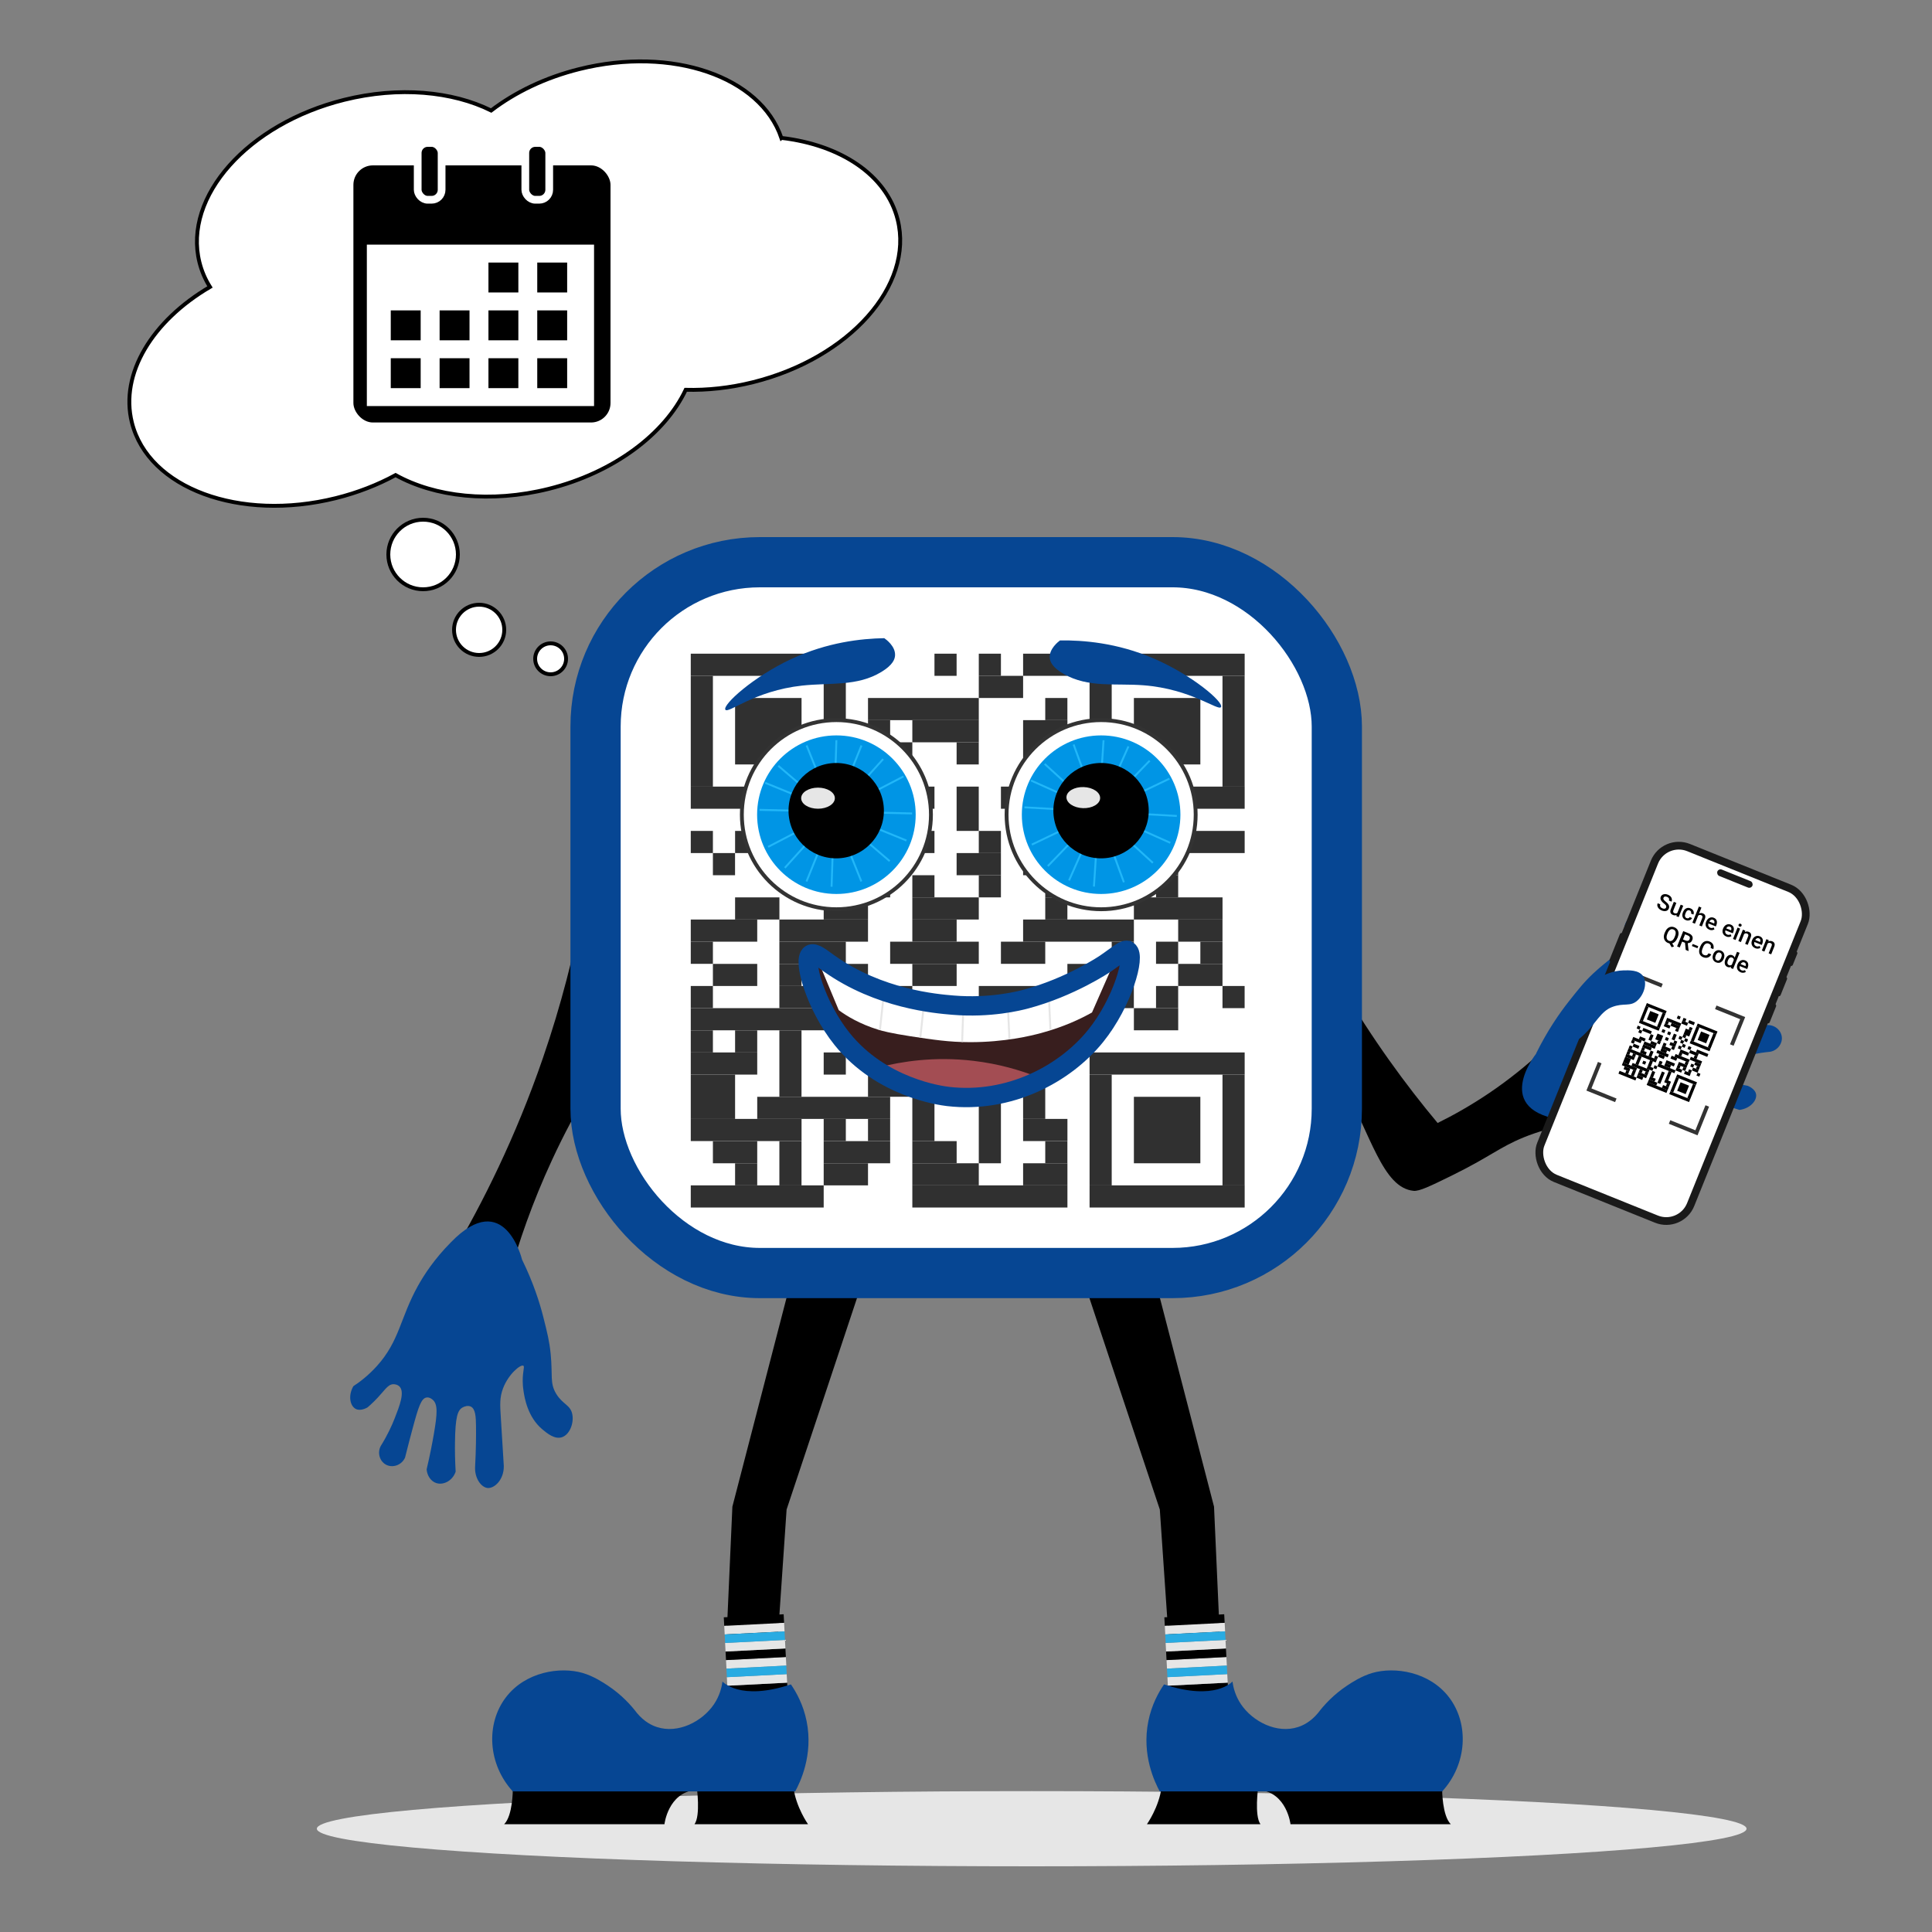 <?xml version="1.0" encoding="UTF-8"?>
<svg xmlns="http://www.w3.org/2000/svg" xmlns:xlink="http://www.w3.org/1999/xlink" viewBox="0 0 500 500">
  <rect x="0" y="0" width="500" height="500" fill="#808080" stroke="none"/>
  <defs>
    <style>
      .cls-1 {
        fill: #a34d53;
      }

      .cls-2 {
        fill: #29abe2;
      }

      .cls-3 {
        opacity: .81;
      }

      .cls-4 {
        stroke-width: 5px;
      }

      .cls-4, .cls-5 {
        stroke: #064693;
      }

      .cls-4, .cls-5, .cls-6, .cls-7, .cls-8, .cls-9, .cls-10, .cls-11, .cls-12 {
        stroke-miterlimit: 10;
      }

      .cls-4, .cls-5, .cls-6, .cls-13, .cls-8, .cls-12 {
        fill: none;
      }

      .cls-5 {
        stroke-width: 13px;
      }

      .cls-6 {
        stroke: #e6e6e6;
      }

      .cls-6, .cls-8 {
        stroke-width: .5px;
      }

      .cls-14, .cls-7, .cls-9, .cls-10 {
        fill: #fff;
      }

      .cls-7 {
        stroke: #000;
      }

      .cls-8 {
        stroke: #21b7f9;
      }

      .cls-15 {
        fill: #381e1e;
      }

      .cls-9, .cls-12 {
        stroke: #333;
      }

      .cls-16 {
        fill: #1a1a1a;
      }

      .cls-10 {
        stroke: #1a1a1a;
      }

      .cls-10, .cls-11 {
        stroke-width: 2px;
      }

      .cls-17 {
        fill: #064693;
      }

      .cls-11 {
        stroke: #fff;
      }

      .cls-18 {
        clip-path: url(#clippath);
      }

      .cls-19 {
        fill: #0095e5;
      }

      .cls-20 {
        fill: #e6e6e6;
      }
    </style>
    <clipPath id="clippath">
      <rect class="cls-13" x="154.52" y="149.3" width="191.84" height="183.96" rx="42.52" ry="42.52" transform="translate(500.88 482.57) rotate(-180)"/>
    </clipPath>
  </defs>
  <g id="SchattenBoden">
    <ellipse class="cls-20" cx="267" cy="473.27" rx="185" ry="9.73"/>
  </g>
  <g id="Gedankenblase">
    <path class="cls-7" d="M202.22,35.7c-5.38-15.86-28.23-23.81-52.28-17.82-8.83,2.2-16.63,5.99-22.83,10.72-10.02-4.96-23.82-6.3-38.05-2.76-24.92,6.21-41.68,25.04-37.44,42.05.57,2.28,1.49,4.41,2.72,6.37-14.86,8.72-23.37,22.41-20.21,35.09,4.24,17.01,27.88,25.77,52.8,19.56,5.62-1.4,10.81-3.44,15.45-5.96,10.12,5.63,24.63,7.31,39.61,3.57,16.95-4.22,30.11-14.29,35.47-25.64,5.57.14,11.45-.48,17.42-1.97,24.92-6.21,41.68-25.04,37.44-42.05-2.9-11.63-14.86-19.4-30.09-21.17Z"/>
    <circle class="cls-7" cx="109.5" cy="143.5" r="9"/>
    <circle class="cls-7" cx="124" cy="163" r="6.5"/>
    <circle class="cls-7" cx="142.5" cy="170.5" r="4"/>
  </g>
  <g id="Kalender_Grafik" data-name="Kalender Grafik">
    <g>
      <rect x="91.46" y="42.8" width="66.54" height="66.54" rx="5.04" ry="5.04"/>
      <rect class="cls-14" x="94.94" y="63.31" width="58.8" height="41.78"/>
      <rect class="cls-11" x="135.95" y="37" width="6.19" height="14.7" rx="2.58" ry="2.58"/>
      <rect class="cls-11" x="108.1" y="37" width="6.19" height="14.7" rx="2.58" ry="2.58"/>
      <rect x="101.13" y="92.71" width="7.74" height="7.74"/>
      <rect x="113.77" y="92.71" width="7.74" height="7.74"/>
      <rect x="126.41" y="92.71" width="7.74" height="7.74"/>
      <rect x="139.04" y="92.71" width="7.74" height="7.74"/>
      <rect x="101.13" y="80.33" width="7.74" height="7.74"/>
      <rect x="113.77" y="80.33" width="7.74" height="7.74"/>
      <rect x="126.41" y="80.33" width="7.74" height="7.74"/>
      <rect x="139.04" y="80.33" width="7.74" height="7.74"/>
      <rect x="126.41" y="67.95" width="7.74" height="7.74"/>
      <rect x="139.04" y="67.95" width="7.74" height="7.74"/>
    </g>
  </g>
  <g id="Ebene_20" data-name="Ebene 20">
    <path d="M298.68,330.11c5.17,19.94,10.34,39.87,15.51,59.81.49,11.08.98,22.15,1.48,33.23-1.48.52-3.79,1.13-6.66,1.12-2.86,0-5.15-.61-6.63-1.12-.74-10.83-1.48-21.66-2.22-32.49-2.7-8.1-6.9-20.7-9.6-28.8-3.15-9.47-7.41-22.28-10.56-31.75,2.59-3.88,7.04-5.92,11.3-5.17,4.61.81,6.99,4.53,7.38,5.17Z"/>
    <path d="M205.05,330.11c-5.17,19.94-10.34,39.87-15.51,59.81-.49,11.08-.98,22.15-1.48,33.23,1.48.52,3.79,1.13,6.66,1.12,2.86,0,5.15-.61,6.63-1.12.74-10.83,1.48-21.66,2.22-32.49,2.7-8.1,6.9-20.7,9.6-28.8,3.15-9.47,7.41-22.28,10.56-31.75-2.59-3.88-7.04-5.92-11.3-5.17-4.61.81-6.99,4.53-7.38,5.17Z"/>
    <g>
      <rect x="302.27" y="435.88" width="15.51" height="2.22" transform="translate(641.93 857.6) rotate(177.08)"/>
      <rect class="cls-20" x="302.16" y="433.67" width="15.51" height="2.22" transform="translate(641.59 853.18) rotate(177.08)"/>
      <rect class="cls-20" x="301.93" y="429.24" width="15.51" height="2.22" transform="translate(640.91 844.35) rotate(177.08)"/>
      <rect class="cls-2" x="302.05" y="431.45" width="15.51" height="2.22" transform="translate(641.25 848.77) rotate(177.08)"/>
      <rect x="301.82" y="427.03" width="15.51" height="2.22" transform="translate(640.57 839.94) rotate(177.08)"/>
      <rect x="301.37" y="418.18" width="15.51" height="2.22" transform="translate(639.22 822.27) rotate(177.08)"/>
      <rect class="cls-20" x="301.71" y="424.82" width="15.51" height="2.22" transform="translate(640.23 835.52) rotate(177.08)"/>
      <rect class="cls-20" x="301.48" y="420.39" width="15.51" height="2.22" transform="translate(639.56 826.69) rotate(177.08)"/>
      <rect class="cls-2" x="301.59" y="422.61" width="15.51" height="2.22" transform="translate(639.89 831.1) rotate(177.08)"/>
    </g>
    <g>
      <rect x="188.26" y="435.88" width="15.51" height="2.22" transform="translate(414.05 863.41) rotate(177.08)"/>
      <rect class="cls-20" x="188.15" y="433.67" width="15.51" height="2.22" transform="translate(413.71 859) rotate(177.08)"/>
      <rect class="cls-20" x="187.92" y="429.24" width="15.51" height="2.22" transform="translate(413.04 850.16) rotate(177.08)"/>
      <rect class="cls-2" x="188.03" y="431.45" width="15.51" height="2.22" transform="translate(413.37 854.58) rotate(177.08)"/>
      <rect x="187.81" y="427.03" width="15.51" height="2.22" transform="translate(412.7 845.75) rotate(177.08)"/>
      <rect x="187.36" y="418.18" width="15.51" height="2.22" transform="translate(411.34 828.08) rotate(177.08)"/>
      <rect class="cls-20" x="187.7" y="424.82" width="15.51" height="2.22" transform="translate(412.36 841.33) rotate(177.08)"/>
      <rect class="cls-20" x="187.47" y="420.39" width="15.51" height="2.22" transform="translate(411.68 832.5) rotate(177.08)"/>
      <rect class="cls-2" x="187.58" y="422.61" width="15.51" height="2.22" transform="translate(412.02 836.92) rotate(177.08)"/>
    </g>
    <path d="M373.23,463.24s0,6.65,2.23,8.86h-41.48s-.92-8.12-7.99-8.86h47.24Z"/>
    <path d="M325.62,462.51s-1.04,7.38.59,9.6h-29.39s3.15-4.43,3.79-9.6h25.01Z"/>
    <path class="cls-17" d="M301.25,435.92c-1.39,2.02-3.2,5.24-4.06,9.51-1.78,8.81,1.71,15.9,2.95,18.18,24.37,0,48.74,0,73.1,0,6.48-7.1,7-17.49,1.77-24.35-5.08-6.65-14.07-7.98-19.86-6.3-2.81.82-5.28,2.45-6.46,3.23-3.66,2.42-6.1,5.17-7.57,7.11-1.97,2.39-4.05,3.29-5.17,3.65-5.53,1.82-11.76-1.43-14.77-5.87-1.5-2.21-2.02-4.45-2.22-5.91,0,0-4.43,5.17-17.72.74Z"/>
    <path d="M132.71,463.24s0,6.65-2.23,8.86h41.48s.92-8.12,7.99-8.86h-47.24Z"/>
    <path d="M180.32,462.51s1.04,7.38-.59,9.6h29.39s-3.15-4.43-3.79-9.6h-25.01Z"/>
    <path class="cls-17" d="M204.69,435.92c1.39,2.02,3.2,5.24,4.06,9.51,1.78,8.81-1.71,15.9-2.95,18.18-24.37,0-48.74,0-73.1,0-6.48-7.1-7-17.49-1.77-24.35,5.08-6.65,14.07-7.98,19.86-6.3,2.81.82,5.28,2.45,6.46,3.23,3.66,2.42,6.1,5.17,7.57,7.11,1.97,2.39,4.05,3.29,5.17,3.65,5.53,1.82,11.76-1.43,14.77-5.87,1.5-2.21,2.02-4.45,2.22-5.91,0,0,4.43,5.17,17.72.74Z"/>
    <path d="M150.75,235.27c-2.21,11.62-5.47,24.69-10.3,38.71-7.03,20.38-15.55,37.39-23.52,50.9,1.46.95,3.18,1.93,5.17,2.82,3.63,1.62,6.99,2.43,9.64,2.84,2.47-8.96,6-19.28,11.13-30.35,6.33-13.68,13.43-24.88,19.84-33.63-3.98-10.43-7.97-20.86-11.95-31.29Z"/>
    <path d="M329.13,218.24c4.25,10.8,9.89,23.07,17.45,36.06,8.47,14.56,17.37,26.63,25.48,36.33,4.1-2.02,8.67-4.59,13.46-7.83,5.23-3.55,9.62-7.16,13.22-10.48,5.44.79,9.77,4.49,10.94,9.27,1.11,4.55-1.07,8.32-1.61,9.2-6.16.79-10.74,2.35-13.66,3.53-6.38,2.59-8.76,5.04-18.82,9.98-5.49,2.69-8.26,4.03-9.75,3.89-8.06-.81-10.95-14.41-18.88-28.58-4.15-7.41-11.22-17.74-23.65-28.37,1.94-10.99,3.87-21.99,5.81-32.98Z"/>
    <path class="cls-17" d="M135.1,325.97s-4.5-18.8-18.39-4.48c-4.32,4.36-6.96,8.43-8.58,11.35-4.61,8.32-4.7,14.16-10.61,20.71-2.27,2.51-4.53,4.19-6.07,5.19-1.46,2.56-.79,5.17.62,5.89,1.21.63,2.79-.25,3.02-.38.41-.34,1.04-.89,1.76-1.61,2.65-2.63,3.4-4.38,4.95-4.41.12,0,.96,0,1.55.56,1.49,1.42.04,5.1-1.23,8.33-.69,1.76-1.81,4.26-3.6,7.13-.91,1.77-.25,3.89,1.31,4.77,1.71.97,4.12.21,5-1.81.72-2.88,1.39-5.43,1.97-7.58,1.49-5.54,2.21-7.76,3.6-7.96.75-.11,1.39.42,1.55.56,1.37,1.13,1.26,3.48.33,8.89-.42,2.44-1.02,5.55-1.87,9.15.13,1.64,1.08,3.04,2.42,3.52,1.85.66,4.29-.52,5.09-2.93-.18-3.07-.2-5.66-.17-7.6.08-6.63.71-8.25,1.89-8.97.59-.36,1.5-.6,2.2-.27,1.24.6,1.32,2.76,1.35,5.04.03,2.6,0,6.14-.23,10.44-.2,3.11,1.61,5.43,3.22,5.59,1.76.17,4.28-2.14,4.2-5.74-.35-5.91-.6-9.99-.77-12.55-.2-3.14-.34-5.1.58-7.51,1.44-3.76,4.57-6.25,5.25-5.84.46.28-.38,1.81-.11,5.22,0,0,.05.67.18,1.47.24,1.55,1.03,6.62,4.9,9.82,1.22,1.01,3.13,2.59,4.99,2,2.03-.65,3.15-3.62,2.72-5.9-.46-2.5-2.47-2.54-4.18-5.35-1.69-2.8-.87-4.69-1.43-10.33-.32-3.25-.87-5.44-1.88-9.44-.95-3.77-2.58-8.95-5.52-14.95Z"/>
    <path class="cls-17" d="M397.58,272.66s-12.15,15.03,7.67,17.3c6.09.76,10.93.37,14.23-.13,9.41-1.42,14.09-4.91,22.88-4.22,3.37.26,6.08,1.04,7.82,1.64,2.92-.41,4.57-2.53,4.29-4.08-.24-1.35-1.9-2.06-2.15-2.16-.52-.11-1.34-.28-2.35-.41-3.7-.5-5.54-.03-6.52-1.24-.08-.1-.59-.76-.51-1.57.22-2.05,4.01-3.14,7.35-4.11,1.81-.52,4.48-1.16,7.85-1.49,1.95-.36,3.24-2.18,2.98-3.94-.28-1.95-2.35-3.39-4.49-2.86-2.72,1.19-5.15,2.21-7.21,3.06-5.3,2.2-7.5,2.99-8.5,2.01-.54-.53-.51-1.35-.51-1.57.06-1.77,1.99-3.12,6.84-5.68,2.19-1.15,5.02-2.57,8.39-4.1,1.22-1.1,1.75-2.72,1.31-4.06-.61-1.87-3.03-3.09-5.43-2.24-2.33,2.01-4.37,3.61-5.92,4.77-5.3,3.98-6.97,4.46-8.26,3.97-.65-.25-1.39-.82-1.55-1.58-.28-1.35,1.38-2.73,3.17-4.15,2.04-1.61,4.86-3.75,8.41-6.19,2.58-1.74,3.32-4.59,2.47-5.96-.93-1.5-4.31-2.09-7.11.17-4.47,3.88-7.55,6.57-9.48,8.26-2.36,2.08-3.84,3.38-6.31,4.12-3.86,1.15-7.74.19-7.83-.6-.06-.54,1.67-.8,4.21-3.09,0,0,.5-.45,1.05-1.03,1.08-1.13,4.62-4.86,4.79-9.88.05-1.58.14-4.06-1.46-5.17-1.75-1.21-4.79-.29-6.34,1.44-1.7,1.89-.5,3.51-1.69,6.58-1.19,3.05-3.18,3.55-7.32,7.44-2.38,2.24-3.78,4.01-6.34,7.25-2.41,3.05-5.52,7.5-8.48,13.5Z"/>
    <g>
      <rect class="cls-10" x="411.96" y="221.27" width="41.81" height="92.3" rx="6.8" ry="6.8" transform="translate(734.45 677.22) rotate(-158.06)"/>
      <rect class="cls-16" x="444.11" y="226.46" width="9.79" height="1.78" rx=".89" ry=".89" transform="translate(780.53 606.02) rotate(-158.06)"/>
      <rect class="cls-16" x="417.88" y="241.2" width=".89" height="8.01" rx=".44" ry=".44" transform="translate(714.72 628.96) rotate(-158.06)"/>
      <rect class="cls-16" x="463.71" y="246.08" width=".89" height="4" rx=".44" ry=".44" transform="translate(801.99 651.64) rotate(-158.06)"/>
      <rect class="cls-16" x="457.98" y="259.65" width=".89" height="5.34" rx=".44" ry=".44" transform="translate(785.62 676.94) rotate(-158.06)"/>
      <rect class="cls-16" x="460.81" y="252.64" width=".89" height="5.34" rx=".44" ry=".44" transform="translate(793.69 664.47) rotate(-158.06)"/>
    </g>
    <g>
      <polyline class="cls-12" points="448.19 270.45 451 263.49 444.04 260.69"/>
      <polyline class="cls-12" points="441.84 286.22 439.04 293.17 432.08 290.37"/>
      <polyline class="cls-12" points="420.37 259.24 423.17 252.28 430.13 255.08"/>
      <polyline class="cls-12" points="414.01 275.01 411.21 281.96 418.17 284.76"/>
    </g>
    <g>
      <rect class="cls-14" x="418.67" y="259.42" width="26" height="26" transform="translate(17.69 571.03) rotate(-68.06)"/>
      <rect x="441.39" y="263.54" width=".79" height="5.52" transform="translate(29.7 576.57) rotate(-68.06)"/>
      <rect x="437.37" y="263.89" width=".79" height="1.58" transform="translate(28.68 571.83) rotate(-68.06)"/>
      <rect x="435.54" y="263.55" width=".79" height=".79" transform="translate(28.22 569.67) rotate(-68.06)"/>
      <rect x="434.08" y="262.96" width=".79" height=".79" transform="translate(27.85 567.95) rotate(-68.06)"/>
      <rect x="428.23" y="258.24" width=".79" height="5.52" transform="translate(26.37 561.05) rotate(-68.06)"/>
      <rect x="441.12" y="268.98" width="3.94" height=".79" transform="translate(27.66 579.71) rotate(-68.06)"/>
      <rect x="436.74" y="267.21" width="3.94" height=".79" transform="translate(26.56 574.54) rotate(-68.06)"/>
      <rect x="435.61" y="264.03" width=".79" height="1.58" transform="translate(27.45 570.29) rotate(-68.06)"/>
      <rect x="427.97" y="263.68" width="3.94" height=".79" transform="translate(24.34 564.19) rotate(-68.06)"/>
      <rect x="423.58" y="261.91" width="3.94" height=".79" transform="translate(23.23 559.02) rotate(-68.06)"/>
      <rect x="439.72" y="267.31" width="2.36" height="2.36" transform="translate(27.11 577.13) rotate(-68.06)"/>
      <rect x="437.15" y="265.89" width=".79" height=".79" transform="translate(27.05 572.63) rotate(-68.06)"/>
      <rect x="432.76" y="262.55" width=".79" height="3.94" transform="translate(25.94 567.46) rotate(-68.06)"/>
      <rect x="426.56" y="262.01" width="2.36" height="2.36" transform="translate(23.79 561.6) rotate(-68.06)"/>
      <rect x="435.94" y="266.45" width="1.58" height="1.58" transform="translate(25.66 572.48) rotate(-68.06)"/>
      <rect x="433.2" y="264.36" width=".79" height="2.36" transform="translate(25.26 568.5) rotate(-68.06)"/>
      <rect x="431.01" y="264.27" width=".79" height=".79" transform="translate(24.71 565.92) rotate(-68.06)"/>
      <rect x="433.63" y="266.18" width=".79" height=".79" transform="translate(24.59 569.55) rotate(-68.06)"/>
      <rect x="431.08" y="264.75" width=".79" height="1.58" transform="translate(23.94 566.53) rotate(-68.06)"/>
      <rect x="435.53" y="267.79" width=".79" height=".79" transform="translate(24.28 572.32) rotate(-68.06)"/>
      <rect x="439.62" y="267.92" width=".79" height="5.52" transform="translate(24.52 577.68) rotate(-68.06)"/>
      <rect x="435.97" y="268.82" width=".79" height=".79" transform="translate(23.6 573.37) rotate(-68.06)"/>
      <rect x="434.51" y="268.23" width=".79" height=".79" transform="translate(23.23 571.64) rotate(-68.06)"/>
      <rect x="432.5" y="268" width="1.58" height=".79" transform="translate(22.43 570.01) rotate(-68.06)"/>
      <rect x="431.58" y="267.05" width=".79" height=".79" transform="translate(22.49 568.19) rotate(-68.06)"/>
      <rect x="430.12" y="266.46" width=".79" height=".79" transform="translate(22.12 566.47) rotate(-68.06)"/>
      <rect x="426.47" y="262.62" width=".79" height="5.52" transform="translate(21.2 562.16) rotate(-68.06)"/>
      <rect x="434.94" y="269.25" width=".79" height=".79" transform="translate(22.55 572.69) rotate(-68.06)"/>
      <rect x="440.13" y="271.01" width=".79" height="3.15" transform="translate(23.08 579.34) rotate(-68.06)"/>
      <rect x="436.84" y="270.87" width=".79" height=".79" transform="translate(22.24 575.46) rotate(-68.06)"/>
      <rect x="435.38" y="270.28" width=".79" height=".79" transform="translate(21.87 573.74) rotate(-68.06)"/>
      <rect x="433.19" y="269.39" width=".79" height=".79" transform="translate(21.32 571.15) rotate(-68.06)"/>
      <rect x="430.99" y="268.51" width=".79" height=".79" transform="translate(20.77 568.56) rotate(-68.06)"/>
      <rect x="428.63" y="267.75" width="1.58" height="1.58" transform="translate(19.87 566.5) rotate(-68.06)"/>
      <rect x="425.88" y="265.66" width=".79" height="2.36" transform="translate(19.47 562.53) rotate(-68.06)"/>
      <rect x="423.69" y="265.57" width=".79" height=".79" transform="translate(18.92 559.94) rotate(-68.06)"/>
      <rect x="438.01" y="271.4" width=".79" height="2.36" transform="translate(21.75 577.37) rotate(-68.06)"/>
      <rect x="434.35" y="270.71" width=".79" height=".79" transform="translate(20.83 573.06) rotate(-68.06)"/>
      <rect x="432.53" y="269.58" width=".79" height="1.58" transform="translate(20.37 570.9) rotate(-68.06)"/>
      <rect x="426.51" y="268.13" width="1.58" height=".79" transform="translate(18.55 564.53) rotate(-68.06)"/>
      <rect x="424.12" y="266.59" width=".79" height=".79" transform="translate(18.24 560.99) rotate(-68.06)"/>
      <rect x="438.44" y="273.21" width=".79" height=".79" transform="translate(21.07 578.42) rotate(-68.06)"/>
      <rect x="435.52" y="271.24" width=".79" height="2.36" transform="translate(20.34 574.97) rotate(-68.06)"/>
      <rect x="432.6" y="270.86" width=".79" height=".79" transform="translate(19.6 571.52) rotate(-68.06)"/>
      <rect x="430.41" y="269.97" width=".79" height=".79" transform="translate(19.04 568.93) rotate(-68.06)"/>
      <rect x="428.94" y="269.38" width=".79" height=".79" transform="translate(18.67 567.21) rotate(-68.06)"/>
      <rect x="438.52" y="272.91" width=".79" height="3.15" transform="translate(20.3 579.03) rotate(-68.06)"/>
      <rect x="434.5" y="272.47" width=".79" height=".79" transform="translate(19.29 574.29) rotate(-68.06)"/>
      <rect x="430.84" y="270.21" width=".79" height="2.36" transform="translate(18.36 569.98) rotate(-68.06)"/>
      <rect x="427.55" y="269.28" width=".79" height="1.58" transform="translate(17.53 566.1) rotate(-68.06)"/>
      <rect x="424.63" y="268.1" width=".79" height="1.58" transform="translate(16.8 562.65) rotate(-68.06)"/>
      <rect x="438.95" y="274.72" width=".79" height="1.58" transform="translate(19.63 580.08) rotate(-68.06)"/>
      <rect x="434.93" y="271.92" width=".79" height="3.94" transform="translate(18.61 575.34) rotate(-68.06)"/>
      <rect x="430.18" y="271.19" width=".79" height="1.58" transform="translate(17.41 569.73) rotate(-68.06)"/>
      <rect x="426.53" y="268.93" width=".79" height="3.15" transform="translate(16.49 565.42) rotate(-68.06)"/>
      <rect x="423.24" y="268" width=".79" height="2.36" transform="translate(15.66 561.54) rotate(-68.06)"/>
      <rect x="439.02" y="275.99" width=".79" height=".79" transform="translate(18.86 580.7) rotate(-68.06)"/>
      <rect x="437.56" y="275.4" width=".79" height=".79" transform="translate(18.49 578.97) rotate(-68.06)"/>
      <rect x="436.1" y="274.81" width=".79" height=".79" transform="translate(18.12 577.25) rotate(-68.06)"/>
      <rect x="432.81" y="273.1" width=".79" height="1.58" transform="translate(17.29 573.37) rotate(-68.06)"/>
      <rect x="429.89" y="271.13" width=".79" height="3.15" transform="translate(16.55 569.92) rotate(-68.06)"/>
      <rect x="425.87" y="269.9" width=".79" height="2.36" transform="translate(15.53 565.18) rotate(-68.06)"/>
      <rect x="422.21" y="269.22" width=".79" height=".79" transform="translate(14.61 560.86) rotate(-68.06)"/>
      <rect x="438.36" y="276.18" width=".79" height="1.58" transform="translate(17.9 580.45) rotate(-68.06)"/>
      <rect x="435.07" y="274.46" width=".79" height="2.36" transform="translate(17.07 576.57) rotate(-68.06)"/>
      <rect x="429.59" y="272.65" width=".79" height="1.58" transform="translate(15.69 570.1) rotate(-68.06)"/>
      <rect x="426.49" y="272.38" width="1.58" height=".79" transform="translate(14.61 567.18) rotate(-68.06)"/>
      <rect x="424.84" y="271.13" width=".79" height=".79" transform="translate(14.49 564.5) rotate(-68.06)"/>
      <rect x="423.02" y="270" width=".79" height="1.58" transform="translate(14.02 562.34) rotate(-68.06)"/>
      <rect x="439.17" y="277.75" width=".79" height=".79" transform="translate(17.32 581.93) rotate(-68.06)"/>
      <rect x="436.97" y="276.86" width=".79" height=".79" transform="translate(16.76 579.34) rotate(-68.06)"/>
      <rect x="435.51" y="276.28" width=".79" height=".79" transform="translate(16.39 577.62) rotate(-68.06)"/>
      <rect x="434.05" y="275.69" width=".79" height=".79" transform="translate(16.02 575.89) rotate(-68.06)"/>
      <rect x="431.86" y="274.02" width=".79" height="2.36" transform="translate(15.47 573.31) rotate(-68.06)"/>
      <rect x="428.2" y="273.33" width=".79" height=".79" transform="translate(14.55 568.99) rotate(-68.06)"/>
      <rect x="424.91" y="271.61" width=".79" height="1.58" transform="translate(13.72 565.11) rotate(-68.06)"/>
      <rect x="421.63" y="270.68" width=".79" height=".79" transform="translate(12.88 561.23) rotate(-68.06)"/>
      <rect x="436.31" y="277.05" width=".79" height="1.58" transform="translate(15.81 579.09) rotate(-68.06)"/>
      <rect x="434.12" y="276.17" width=".79" height="1.58" transform="translate(15.25 576.51) rotate(-68.06)"/>
      <rect x="431.2" y="274.99" width=".79" height="1.58" transform="translate(14.52 573.06) rotate(-68.06)"/>
      <rect x="429.37" y="274.65" width=".79" height=".79" transform="translate(14.05 570.9) rotate(-68.06)"/>
      <rect x="424.62" y="269.19" width=".79" height="7.88" transform="translate(12.85 565.3) rotate(-68.06)"/>
      <rect x="430.9" y="274.15" width=".79" height="4.73" transform="translate(13.65 573.24) rotate(-68.06)"/>
      <rect x="426.34" y="274.86" width="1.58" height=".79" transform="translate(12.21 568.59) rotate(-68.06)"/>
      <rect x="422.88" y="274.05" width="2.36" height=".79" transform="translate(11.04 565.24) rotate(-68.06)"/>
      <rect x="422.5" y="272.73" width=".79" height=".79" transform="translate(11.53 563.33) rotate(-68.06)"/>
      <rect x="421.04" y="272.14" width=".79" height=".79" transform="translate(11.16 561.6) rotate(-68.06)"/>
      <rect x="436.09" y="276.69" width=".79" height="5.52" transform="translate(14.18 579.89) rotate(-68.06)"/>
      <rect x="430.62" y="278.02" width="2.36" height=".79" transform="translate(12.21 574.91) rotate(-68.06)"/>
      <rect x="428.05" y="275.82" width=".79" height=".79" transform="translate(12.14 570.41) rotate(-68.06)"/>
      <rect x="425.13" y="274.64" width=".79" height=".79" transform="translate(11.41 566.96) rotate(-68.06)"/>
      <rect x="421.47" y="272.38" width=".79" height="2.36" transform="translate(10.48 562.65) rotate(-68.06)"/>
      <rect x="435.82" y="282.13" width="3.94" height=".79" transform="translate(12.14 583.04) rotate(-68.06)"/>
      <rect x="431.44" y="280.37" width="3.94" height=".79" transform="translate(11.03 577.86) rotate(-68.06)"/>
      <rect x="428.33" y="278.53" width="3.15" height=".79" transform="translate(10.54 573.46) rotate(-68.06)"/>
      <rect x="426.66" y="275.71" width=".79" height="1.58" transform="translate(11.01 569.3) rotate(-68.06)"/>
      <rect x="420.27" y="273.72" width="1.58" height="1.58" transform="translate(9.1 562.5) rotate(-68.06)"/>
      <rect x="434.42" y="280.46" width="2.36" height="2.36" transform="translate(11.59 580.45) rotate(-68.06)"/>
      <rect x="426.92" y="277.65" width="1.58" height=".79" transform="translate(9.99 570.87) rotate(-68.06)"/>
      <rect x="424.17" y="273.99" width=".79" height="4.73" transform="translate(9.59 566.9) rotate(-68.06)"/>
      <rect x="431.19" y="279.24" width=".79" height="1.58" transform="translate(10.57 575.71) rotate(-68.06)"/>
      <rect x="425.71" y="277.42" width=".79" height=".79" transform="translate(9.19 569.24) rotate(-68.06)"/>
      <rect x="424.24" y="276.83" width=".79" height=".79" transform="translate(8.82 567.51) rotate(-68.06)"/>
      <rect x="421.32" y="274.08" width=".79" height="3.94" transform="translate(8.08 564.07) rotate(-68.06)"/>
      <rect x="431.26" y="280.51" width=".79" height=".79" transform="translate(9.8 576.32) rotate(-68.06)"/>
      <rect x="427.24" y="278.49" width=".79" height="1.58" transform="translate(8.79 571.58) rotate(-68.06)"/>
      <rect x="424.68" y="277.07" width=".79" height="2.36" transform="translate(8.14 568.56) rotate(-68.06)"/>
      <rect x="421.95" y="277.34" width="1.58" height=".79" transform="translate(7.16 566.07) rotate(-68.06)"/>
      <rect x="420.66" y="275.85" width=".79" height="1.58" transform="translate(7.13 563.82) rotate(-68.06)"/>
      <rect x="430.6" y="280.7" width=".79" height="1.58" transform="translate(8.85 576.08) rotate(-68.06)"/>
      <rect x="427.31" y="278.98" width=".79" height="2.36" transform="translate(8.02 572.2) rotate(-68.06)"/>
      <rect x="424.02" y="278.05" width=".79" height="1.58" transform="translate(7.19 568.32) rotate(-68.06)"/>
      <rect x="420.73" y="277.12" width=".79" height=".79" transform="translate(6.36 564.44) rotate(-68.06)"/>
      <rect x="434.32" y="281.08" width=".79" height="5.52" transform="translate(9 581) rotate(-68.06)"/>
      <rect x="428.48" y="278.72" width=".79" height="5.52" transform="translate(7.52 574.1) rotate(-68.06)"/>
      <rect x="420.8" y="276.03" width=".79" height="4.73" transform="translate(5.59 565.05) rotate(-68.06)"/>
    </g>
    <rect class="cls-14" x="152.75" y="142" width="192.86" height="190.09" rx="37.76" ry="37.76" transform="translate(498.35 474.1) rotate(-180)"/>
    <g class="cls-3">
      <g class="cls-18">
        <g>
          <rect class="cls-14" x="155.83" y="146.24" width="189.22" height="189.22"/>
          <rect x="281.98" y="169.17" width="40.14" height="5.73"/>
          <rect x="264.78" y="169.17" width="11.47" height="5.73"/>
          <rect x="253.31" y="169.17" width="5.73" height="5.73"/>
          <rect x="241.84" y="169.17" width="5.73" height="5.73"/>
          <rect x="178.77" y="169.17" width="40.14" height="5.73"/>
          <rect x="316.38" y="174.91" width="5.73" height="28.67"/>
          <rect x="281.98" y="174.91" width="5.73" height="28.67"/>
          <rect x="253.31" y="174.91" width="11.47" height="5.73"/>
          <rect x="213.17" y="174.91" width="5.73" height="28.67"/>
          <rect x="178.77" y="174.91" width="5.73" height="28.67"/>
          <rect x="293.45" y="180.64" width="17.2" height="17.2"/>
          <rect x="270.51" y="180.64" width="5.73" height="5.73"/>
          <rect x="224.64" y="180.64" width="28.67" height="5.73"/>
          <rect x="190.24" y="180.64" width="17.2" height="17.2"/>
          <rect x="264.78" y="186.37" width="11.47" height="11.47"/>
          <rect x="236.11" y="186.37" width="17.2" height="5.73"/>
          <rect x="224.64" y="186.37" width="5.73" height="5.73"/>
          <rect x="247.57" y="192.11" width="5.73" height="5.73"/>
          <rect x="224.64" y="192.11" width="11.47" height="5.73"/>
          <rect x="264.78" y="197.84" width="5.73" height="5.73"/>
          <rect x="281.98" y="203.57" width="40.14" height="5.73"/>
          <rect x="270.51" y="203.57" width="5.73" height="5.73"/>
          <rect x="259.04" y="203.57" width="5.73" height="5.73"/>
          <rect x="247.57" y="203.57" width="5.73" height="11.47"/>
          <rect x="236.11" y="203.57" width="5.73" height="5.73"/>
          <rect x="224.64" y="203.57" width="5.73" height="5.73"/>
          <rect x="178.77" y="203.57" width="40.14" height="5.73"/>
          <rect x="264.78" y="209.31" width="5.73" height="5.73"/>
          <rect x="299.18" y="215.04" width="22.94" height="5.73"/>
          <rect x="281.98" y="215.04" width="5.73" height="5.73"/>
          <rect x="270.51" y="215.04" width="5.73" height="5.73"/>
          <rect x="253.31" y="215.04" width="5.73" height="5.73"/>
          <rect x="236.11" y="215.04" width="5.73" height="5.73"/>
          <rect x="218.91" y="215.04" width="11.47" height="11.47"/>
          <rect x="190.24" y="215.04" width="17.2" height="5.73"/>
          <rect x="178.77" y="215.04" width="5.73" height="5.73"/>
          <rect x="287.71" y="220.78" width="17.2" height="5.73"/>
          <rect x="264.78" y="220.78" width="5.73" height="5.73"/>
          <rect x="247.57" y="220.78" width="11.47" height="5.73"/>
          <rect x="207.44" y="220.78" width="5.73" height="11.47"/>
          <rect x="184.5" y="220.78" width="5.73" height="5.73"/>
          <rect x="299.18" y="226.51" width="5.73" height="5.73"/>
          <rect x="270.51" y="226.51" width="17.2" height="5.73"/>
          <rect x="253.31" y="226.51" width="5.73" height="5.73"/>
          <rect x="236.11" y="226.51" width="5.73" height="5.73"/>
          <rect x="224.64" y="226.51" width="5.73" height="5.73"/>
          <rect x="293.45" y="232.24" width="22.94" height="5.73"/>
          <rect x="270.51" y="232.24" width="5.73" height="5.73"/>
          <rect x="236.11" y="232.24" width="17.2" height="5.73"/>
          <rect x="213.17" y="232.24" width="11.47" height="5.73"/>
          <rect x="190.24" y="232.24" width="11.47" height="5.73"/>
          <rect x="304.91" y="237.98" width="11.47" height="5.73"/>
          <rect x="264.78" y="237.98" width="28.67" height="5.73"/>
          <rect x="236.11" y="237.98" width="11.47" height="5.73"/>
          <rect x="201.7" y="237.98" width="22.94" height="5.73"/>
          <rect x="178.77" y="237.98" width="17.2" height="5.73"/>
          <rect x="310.65" y="243.71" width="5.73" height="5.73"/>
          <rect x="299.18" y="243.71" width="5.73" height="5.73"/>
          <rect x="287.71" y="243.71" width="5.73" height="5.73"/>
          <rect x="259.04" y="243.71" width="11.47" height="5.73"/>
          <rect x="230.37" y="243.71" width="22.94" height="5.73"/>
          <rect x="201.7" y="243.71" width="17.2" height="5.73"/>
          <rect x="178.77" y="243.71" width="5.73" height="5.73"/>
          <rect x="304.91" y="249.45" width="11.47" height="5.73"/>
          <rect x="276.24" y="249.45" width="17.2" height="5.73"/>
          <rect x="236.11" y="249.45" width="11.47" height="5.73"/>
          <rect x="218.91" y="249.45" width="5.73" height="11.47"/>
          <rect x="201.7" y="249.45" width="5.73" height="5.73"/>
          <rect x="184.5" y="249.45" width="11.47" height="5.73"/>
          <rect x="316.38" y="255.18" width="5.73" height="5.73"/>
          <rect x="299.18" y="255.18" width="5.73" height="5.73"/>
          <rect x="287.71" y="255.18" width="5.73" height="5.73"/>
          <rect x="276.24" y="255.18" width="5.73" height="5.73"/>
          <rect x="253.31" y="255.18" width="17.2" height="5.73"/>
          <rect x="230.37" y="255.18" width="5.73" height="5.73"/>
          <rect x="201.7" y="255.18" width="11.47" height="5.73"/>
          <rect x="178.77" y="255.18" width="5.73" height="5.73"/>
          <rect x="293.45" y="260.91" width="11.47" height="5.73"/>
          <rect x="276.24" y="260.91" width="11.47" height="5.73"/>
          <rect x="253.31" y="260.91" width="11.47" height="5.73"/>
          <rect x="241.84" y="260.91" width="5.73" height="5.73"/>
          <rect x="178.77" y="260.91" width="57.34" height="5.73"/>
          <rect x="241.84" y="266.65" width="34.4" height="5.73"/>
          <rect x="224.64" y="266.65" width="5.73" height="11.47"/>
          <rect x="201.7" y="266.65" width="5.73" height="17.2"/>
          <rect x="190.24" y="266.65" width="5.73" height="5.73"/>
          <rect x="178.77" y="266.65" width="5.73" height="5.73"/>
          <rect x="281.98" y="272.38" width="40.14" height="5.73"/>
          <rect x="264.78" y="272.38" width="5.73" height="17.2"/>
          <rect x="236.11" y="272.38" width="5.73" height="5.73"/>
          <rect x="213.17" y="272.38" width="5.73" height="5.73"/>
          <rect x="178.77" y="272.38" width="17.2" height="5.73"/>
          <rect x="316.38" y="278.11" width="5.73" height="28.67"/>
          <rect x="281.98" y="278.11" width="5.73" height="28.67"/>
          <rect x="253.31" y="278.11" width="5.73" height="22.94"/>
          <rect x="224.64" y="278.11" width="11.47" height="5.73"/>
          <rect x="178.77" y="278.11" width="11.47" height="11.47"/>
          <rect x="293.45" y="283.85" width="17.2" height="17.2"/>
          <rect x="236.11" y="283.85" width="5.73" height="11.47"/>
          <rect x="195.97" y="283.85" width="34.4" height="5.73"/>
          <rect x="264.78" y="289.58" width="11.47" height="5.73"/>
          <rect x="224.64" y="289.58" width="5.73" height="5.73"/>
          <rect x="213.17" y="289.58" width="5.73" height="5.73"/>
          <rect x="178.77" y="289.58" width="28.67" height="5.73"/>
          <rect x="270.51" y="295.32" width="5.73" height="5.73"/>
          <rect x="236.11" y="295.32" width="11.47" height="5.73"/>
          <rect x="213.17" y="295.32" width="17.2" height="5.73"/>
          <rect x="201.7" y="295.32" width="5.73" height="11.47"/>
          <rect x="184.5" y="295.32" width="11.47" height="5.73"/>
          <rect x="264.78" y="301.05" width="11.47" height="5.73"/>
          <rect x="236.11" y="301.05" width="17.2" height="5.73"/>
          <rect x="213.17" y="301.05" width="11.47" height="5.73"/>
          <rect x="190.24" y="301.05" width="5.73" height="5.73"/>
          <rect x="281.98" y="306.78" width="40.14" height="5.73"/>
          <rect x="236.11" y="306.78" width="40.14" height="5.73"/>
          <rect x="178.77" y="306.78" width="34.4" height="5.73"/>
        </g>
      </g>
    </g>
    <rect class="cls-5" x="154.13" y="145.51" width="191.84" height="183.96" rx="42.52" ry="42.52" transform="translate(500.1 474.97) rotate(-180)"/>
    <circle class="cls-9" cx="216.46" cy="210.84" r="24.47"/>
    <circle class="cls-9" cx="284.97" cy="210.84" r="24.47"/>
    <circle class="cls-19" cx="216.46" cy="210.84" r="20.52"/>
    <line class="cls-8" x1="216.46" y1="191.56" x2="215.21" y2="229.49"/>
    <line class="cls-8" x1="196.56" y1="209.59" x2="236.05" y2="210.52"/>
    <line class="cls-8" x1="198.02" y1="202.59" x2="234.59" y2="217.53"/>
    <line class="cls-8" x1="198.79" y1="219.17" x2="233.83" y2="200.94"/>
    <line class="cls-8" x1="228.56" y1="196.45" x2="203.11" y2="224.6"/>
    <line class="cls-8" x1="222.95" y1="192.93" x2="208.72" y2="228.12"/>
    <line class="cls-8" x1="201.42" y1="198.19" x2="230.25" y2="222.86"/>
    <line class="cls-8" x1="208.75" y1="192.92" x2="222.92" y2="228.12"/>
    <circle cx="216.41" cy="209.8" r="12.34"/>
    <ellipse class="cls-20" cx="211.7" cy="206.57" rx="4.36" ry="2.73"/>
    <circle class="cls-19" cx="284.97" cy="210.84" r="20.52"/>
    <line class="cls-8" x1="285.6" y1="191.57" x2="283.11" y2="229.44"/>
    <line class="cls-8" x1="265.12" y1="208.94" x2="304.56" y2="211.17"/>
    <line class="cls-8" x1="266.81" y1="201.99" x2="302.87" y2="218.12"/>
    <line class="cls-8" x1="267.03" y1="218.59" x2="302.65" y2="201.52"/>
    <line class="cls-8" x1="297.54" y1="196.86" x2="271.17" y2="224.15"/>
    <line class="cls-8" x1="292.04" y1="193.16" x2="276.67" y2="227.85"/>
    <line class="cls-8" x1="270.36" y1="197.7" x2="298.36" y2="223.31"/>
    <line class="cls-8" x1="277.85" y1="192.68" x2="290.86" y2="228.33"/>
    <circle cx="284.95" cy="209.8" r="12.34"/>
    <ellipse class="cls-20" cx="280.35" cy="206.41" rx="2.73" ry="4.36" transform="translate(64.86 479.85) rotate(-88.12)"/>
    <path class="cls-17" d="M316,182.98c.7-1.29-7.44-8.28-17.49-12.59-9.44-4.05-18.22-4.73-24.18-4.65-.43.32-2.85,2.17-2.65,4.54.08.95.62,2.44,3.65,4.16,6.37,3.62,13.33,2.35,20.62,2.91,12.46.97,19.4,6.81,20.05,5.62Z"/>
    <path class="cls-17" d="M187.72,183.66c-.74-1.27,7.19-8.51,17.1-13.12,9.31-4.33,18.06-5.28,24.03-5.38.44.3,2.92,2.08,2.79,4.46-.05.95-.54,2.46-3.53,4.27-6.26,3.81-13.25,2.75-20.52,3.54-12.42,1.35-19.18,7.4-19.87,6.23Z"/>
    <path class="cls-15" d="M291.69,246.17c2.32,1.7-2.29,15.6-12.16,25.13-2.81,2.72-15.66,14.35-34.23,12.12-15.18-1.82-24.08-11.7-26.57-14.56-6.98-8-11.31-19.14-8.92-21.08,1.74-1.42,5.81,3.07,15.4,7.3,3.21,1.41,12.16,5.26,23.51,5.67,16.08.59,28.47-6.01,30.8-7.3,7.74-4.26,10.76-8.32,12.16-7.3Z"/>
    <path class="cls-1" d="M268.18,278.6c-1.88,1.25-4.83,2.93-8.74,4.06-8.09,2.34-14.89.76-18.01,0-6.15-1.51-10.77-4.27-13.78-6.49,5.55-1.41,14.08-2.84,24.32-1.62,6.57.78,12.05,2.43,16.21,4.05Z"/>
    <g>
      <path class="cls-14" d="M288.03,249.7c-3.06,1.84-19.54,11.39-43.28,9.88-17.05-1.09-28.45-7.29-32.52-9.74,1.61,3.86,3.23,7.72,4.84,11.59,2.01,1.48,5.4,3.58,10.33,5.09.77.23,2.89.85,8.21,1.66,5.99.91,10,1.52,15.34,1.53,9.05.03,15.94-1.67,18.49-2.36,5.84-1.58,10.22-3.66,13.17-5.32,1.8-4.11,3.6-8.22,5.41-12.32Z"/>
      <line class="cls-6" x1="239.21" y1="259.02" x2="238.18" y2="268.53"/>
      <line class="cls-6" x1="249.34" y1="260.12" x2="249" y2="269.66"/>
      <line class="cls-6" x1="260.8" y1="259.45" x2="261.24" y2="268.99"/>
      <line class="cls-6" x1="271.41" y1="256.93" x2="271.85" y2="266.47"/>
      <line class="cls-6" x1="228.76" y1="256.99" x2="227.73" y2="266.51"/>
    </g>
    <path class="cls-4" d="M291.91,246.04c2.05,1.32-1.38,13.38-8.33,22.02-8.01,9.96-22.43,17.53-38.2,15.71-1.9-.22-17.3-2.24-27.46-14.9-6.79-8.46-10.29-20.49-8.11-21.89.94-.6,2.73.92,4.86,2.43,12.88,9.13,27.52,10.35,31.95,10.72,9.64.8,17.12-1.1,18.79-1.54,11.66-3.1,20.6-9.17,20.6-9.17,3.48-2.36,5.03-3.94,5.89-3.38Z"/>
    <path class="cls-17" d="M404.71,266.5c-.02-.49-.05-1.83.42-3.46.04-.14.23-.78.58-1.54.92-2.01,2.35-3.56,3.41-4.52,0,0,0,0,0,0,.01-.01.46-.51,1.03-1.05,1.13-1.08,4.86-4.62,9.88-4.79,1.58-.05,4.06-.14,5.17,1.46,1.21,1.75.29,4.79-1.44,6.34-1.89,1.7-3.51.5-6.58,1.69-2.98,1.16-4.07,4.16-7.44,7.32-.32.3-1.01.93-2.03,1.56-.8.5-1.52.81-2,1-.4-.85-.92-2.23-1-4Z"/>
    <g>
      <path d="M431.19,234.84c.07-.17.06-.33-.02-.48-.08-.14-.27-.33-.55-.55s-.49-.43-.63-.63c-.27-.37-.33-.74-.18-1.1.13-.32.36-.53.71-.63.34-.1.72-.07,1.14.1.28.11.5.26.68.45.17.19.29.4.33.64.05.24.03.47-.07.7l-.69-.28c.08-.21.08-.4,0-.56-.08-.17-.24-.3-.48-.4-.22-.09-.42-.11-.58-.07-.16.04-.28.15-.35.33-.06.15-.04.29.05.45.09.15.28.33.55.55.27.22.48.42.62.61.14.19.22.38.25.57.03.19,0,.38-.08.58-.13.33-.37.54-.7.63-.33.09-.71.05-1.15-.12-.29-.12-.53-.27-.72-.48-.2-.2-.32-.42-.38-.66-.06-.24-.04-.48.06-.73l.69.28c-.09.22-.09.43.01.61.1.18.29.33.56.44.24.1.44.12.6.07.16-.05.27-.15.34-.31Z"/>
      <path d="M433.9,236.78c-.29.15-.61.15-.96,0-.32-.13-.52-.32-.61-.57-.09-.25-.06-.56.08-.91l.77-1.9.66.27-.76,1.9c-.15.37-.07.62.24.75.32.13.58.1.79-.08l.85-2.11.66.27-1.18,2.94-.62-.25.1-.29Z"/>
      <path d="M436.5,237.61c.17.07.32.07.47.02.15-.05.25-.15.32-.29l.62.25c-.08.18-.21.33-.38.44-.17.11-.37.18-.59.2-.22.02-.44-.01-.65-.1-.41-.17-.68-.43-.82-.79-.13-.36-.11-.78.08-1.25l.03-.07c.18-.45.44-.76.79-.93.35-.17.73-.18,1.14,0,.35.14.59.36.73.65.14.29.15.61.02.94l-.62-.25c.06-.17.06-.33,0-.48-.06-.15-.18-.26-.35-.33-.21-.09-.41-.08-.59.03-.18.11-.33.32-.46.63l-.04.11c-.13.32-.17.58-.11.78.05.2.19.35.4.44Z"/>
      <path d="M439.72,236.42c.32-.16.64-.18.97-.04.63.25.8.74.52,1.46l-.77,1.92-.66-.27.76-1.9c.08-.2.09-.36.04-.48-.05-.12-.17-.21-.34-.28-.26-.11-.51-.07-.74.12l-.85,2.1-.66-.27,1.68-4.17.66.27-.63,1.55Z"/>
      <path d="M442.37,240.59c-.42-.17-.71-.44-.86-.8-.15-.37-.14-.77.03-1.21l.03-.08c.12-.29.28-.53.49-.72.21-.18.44-.3.69-.35.26-.05.51-.02.76.08.4.16.66.41.77.76.11.34.08.75-.11,1.22l-.11.27-1.92-.77c-.08.25-.07.47.01.67.08.2.24.34.45.43.3.12.6.1.89-.07l.22.48c-.19.13-.4.2-.64.22-.24.02-.48-.02-.72-.12ZM443.31,238.04c-.18-.07-.35-.07-.52.01-.16.08-.31.23-.43.44l1.26.51.02-.05c.07-.23.08-.42.03-.57-.06-.15-.18-.27-.36-.34Z"/>
      <path d="M446.75,242.36c-.42-.17-.7-.44-.86-.8-.15-.37-.14-.77.03-1.21l.03-.08c.12-.29.28-.53.49-.72.21-.18.44-.3.7-.35.26-.05.51-.02.76.08.4.16.66.41.77.76.11.34.08.75-.11,1.22l-.11.27-1.92-.77c-.08.25-.07.47.01.67.09.2.24.34.45.43.3.12.6.1.89-.07l.22.48c-.19.13-.4.2-.64.22s-.48-.02-.72-.12ZM447.68,239.81c-.18-.07-.35-.07-.51.01-.16.08-.31.23-.43.44l1.26.51.02-.05c.07-.23.08-.42.03-.57-.06-.15-.18-.27-.36-.34Z"/>
      <path d="M449.16,243.27l-.66-.27,1.18-2.94.66.27-1.18,2.94ZM449.95,239.28c.04-.1.11-.17.2-.21.09-.04.2-.04.32.01.12.05.2.12.24.21s.04.19,0,.29c-.04.1-.11.17-.2.21s-.2.04-.32-.01c-.12-.05-.2-.12-.24-.21-.04-.09-.04-.19,0-.29Z"/>
      <path d="M451.68,240.86l-.12.35c.32-.17.66-.19,1.01-.05.61.25.78.72.51,1.43l-.78,1.94-.66-.27.77-1.91c.08-.19.09-.34.05-.46-.04-.12-.16-.22-.34-.29-.27-.11-.51-.07-.74.12l-.84,2.09-.66-.27,1.18-2.94.62.25Z"/>
      <path d="M454.25,245.38c-.42-.17-.7-.44-.86-.8-.15-.37-.14-.77.03-1.21l.03-.08c.12-.29.28-.53.49-.72.21-.18.44-.3.7-.35.26-.04.51-.02.76.08.4.16.66.41.77.76.11.34.08.75-.11,1.22l-.11.27-1.92-.77c-.08.25-.07.48.01.67.09.2.24.34.45.43.3.12.6.1.89-.07l.22.48c-.19.13-.4.2-.64.22-.24.02-.48-.02-.72-.12ZM455.19,242.83c-.18-.07-.35-.07-.51.01-.16.08-.31.23-.43.44l1.26.51.02-.05c.07-.23.08-.42.03-.57-.06-.15-.18-.27-.36-.34Z"/>
      <path d="M457.76,243.31l-.12.35c.32-.17.66-.19,1.01-.05.61.25.78.72.51,1.43l-.78,1.94-.66-.27.77-1.9c.08-.19.09-.34.05-.46-.04-.12-.16-.22-.34-.29-.27-.11-.51-.07-.74.12l-.84,2.09-.66-.27,1.18-2.94.62.25Z"/>
      <path d="M434.09,242.78c-.15.38-.34.67-.57.9-.23.23-.48.38-.76.45l.47.8-.61.22-.57-1c-.12-.02-.24-.06-.37-.11-.32-.13-.57-.32-.76-.58-.19-.26-.29-.56-.31-.9-.02-.35.04-.71.2-1.09l.09-.22c.16-.38.36-.7.62-.94.26-.24.54-.39.85-.44.31-.06.63-.02.95.11.33.13.58.33.77.58.19.26.29.56.31.9.02.35-.05.71-.2,1.1l-.09.22ZM433.48,242.29c.18-.45.23-.82.16-1.12s-.26-.51-.57-.63c-.29-.12-.57-.1-.84.07s-.48.46-.65.88l-.09.23c-.17.43-.22.79-.15,1.1.07.31.26.52.56.65.31.12.59.1.85-.06.26-.17.47-.47.65-.92l.08-.21Z"/>
      <path d="M436.1,244l-.77-.31-.61,1.52-.69-.28,1.59-3.96,1.39.56c.46.18.77.43.93.73.17.31.17.65.01,1.04-.11.26-.26.46-.46.59-.2.13-.43.19-.7.2l.22,2.01v.04s-.75-.3-.75-.3l-.18-1.84ZM435.56,243.14l.71.28c.23.09.44.11.61.04.18-.06.31-.2.39-.4.08-.21.09-.4.02-.56-.07-.17-.23-.3-.47-.4l-.73-.29-.53,1.33Z"/>
      <path d="M439.29,245.41l-1.43-.58.21-.53,1.43.57-.21.53Z"/>
      <path d="M442.87,247c-.21.41-.5.67-.87.8-.37.13-.78.1-1.23-.08-.31-.13-.56-.31-.74-.56-.18-.25-.28-.53-.3-.86s.04-.68.18-1.04l.15-.37c.15-.37.35-.67.6-.91.25-.23.53-.37.83-.43.31-.05.63-.02.95.11.44.18.74.44.91.78.17.34.19.74.06,1.19l-.69-.28c.08-.3.08-.54,0-.72-.08-.18-.25-.32-.51-.42-.3-.12-.57-.1-.82.05-.25.15-.46.44-.63.86l-.14.35c-.17.43-.23.78-.16,1.07.06.29.24.49.54.61.27.11.5.13.68.06.18-.07.35-.23.5-.5l.68.28Z"/>
      <path d="M443.38,246.96c.12-.29.28-.53.48-.71.21-.19.44-.3.7-.34.26-.04.52,0,.79.1.4.16.67.42.81.77.14.35.14.75,0,1.18l-.06.16c-.12.29-.28.53-.48.71-.2.18-.43.3-.69.34s-.52,0-.79-.1c-.42-.17-.69-.44-.83-.82-.14-.38-.12-.79.07-1.25v-.03ZM444.02,247.28c-.12.3-.16.57-.1.79.06.22.2.38.42.47s.43.07.63-.05c.19-.12.36-.35.49-.69.12-.3.15-.56.09-.78-.06-.23-.2-.38-.42-.47-.22-.09-.42-.07-.62.05-.2.12-.36.35-.5.69Z"/>
      <path d="M446.55,248.24c.18-.45.43-.77.75-.96.32-.19.66-.21,1.01-.07.31.13.52.34.62.63l.61-1.51.66.27-1.68,4.17-.6-.24.09-.32c-.29.16-.61.17-.94.04-.34-.14-.57-.39-.67-.75-.1-.36-.06-.78.14-1.26ZM447.18,248.56c-.12.3-.16.56-.11.77.05.22.18.36.39.45.27.11.52.07.74-.12l.51-1.25c-.03-.29-.17-.48-.45-.59-.21-.09-.41-.07-.6.05-.18.12-.34.35-.48.69Z"/>
      <path d="M450.48,251.62c-.42-.17-.71-.44-.86-.8-.15-.37-.14-.77.03-1.21l.03-.08c.12-.29.28-.53.49-.72.21-.18.44-.3.69-.35.26-.04.51-.02.76.08.4.16.66.41.77.76.11.34.08.75-.11,1.22l-.11.27-1.92-.77c-.08.25-.07.48.01.67.09.2.24.34.45.43.3.12.6.1.89-.07l.22.48c-.19.13-.4.2-.64.22-.24.02-.48-.02-.72-.12ZM451.42,249.07c-.18-.07-.35-.07-.52.01-.16.08-.3.23-.43.44l1.26.51.02-.05c.08-.23.08-.42.03-.57-.06-.15-.18-.27-.36-.34Z"/>
    </g>
  </g>
</svg>